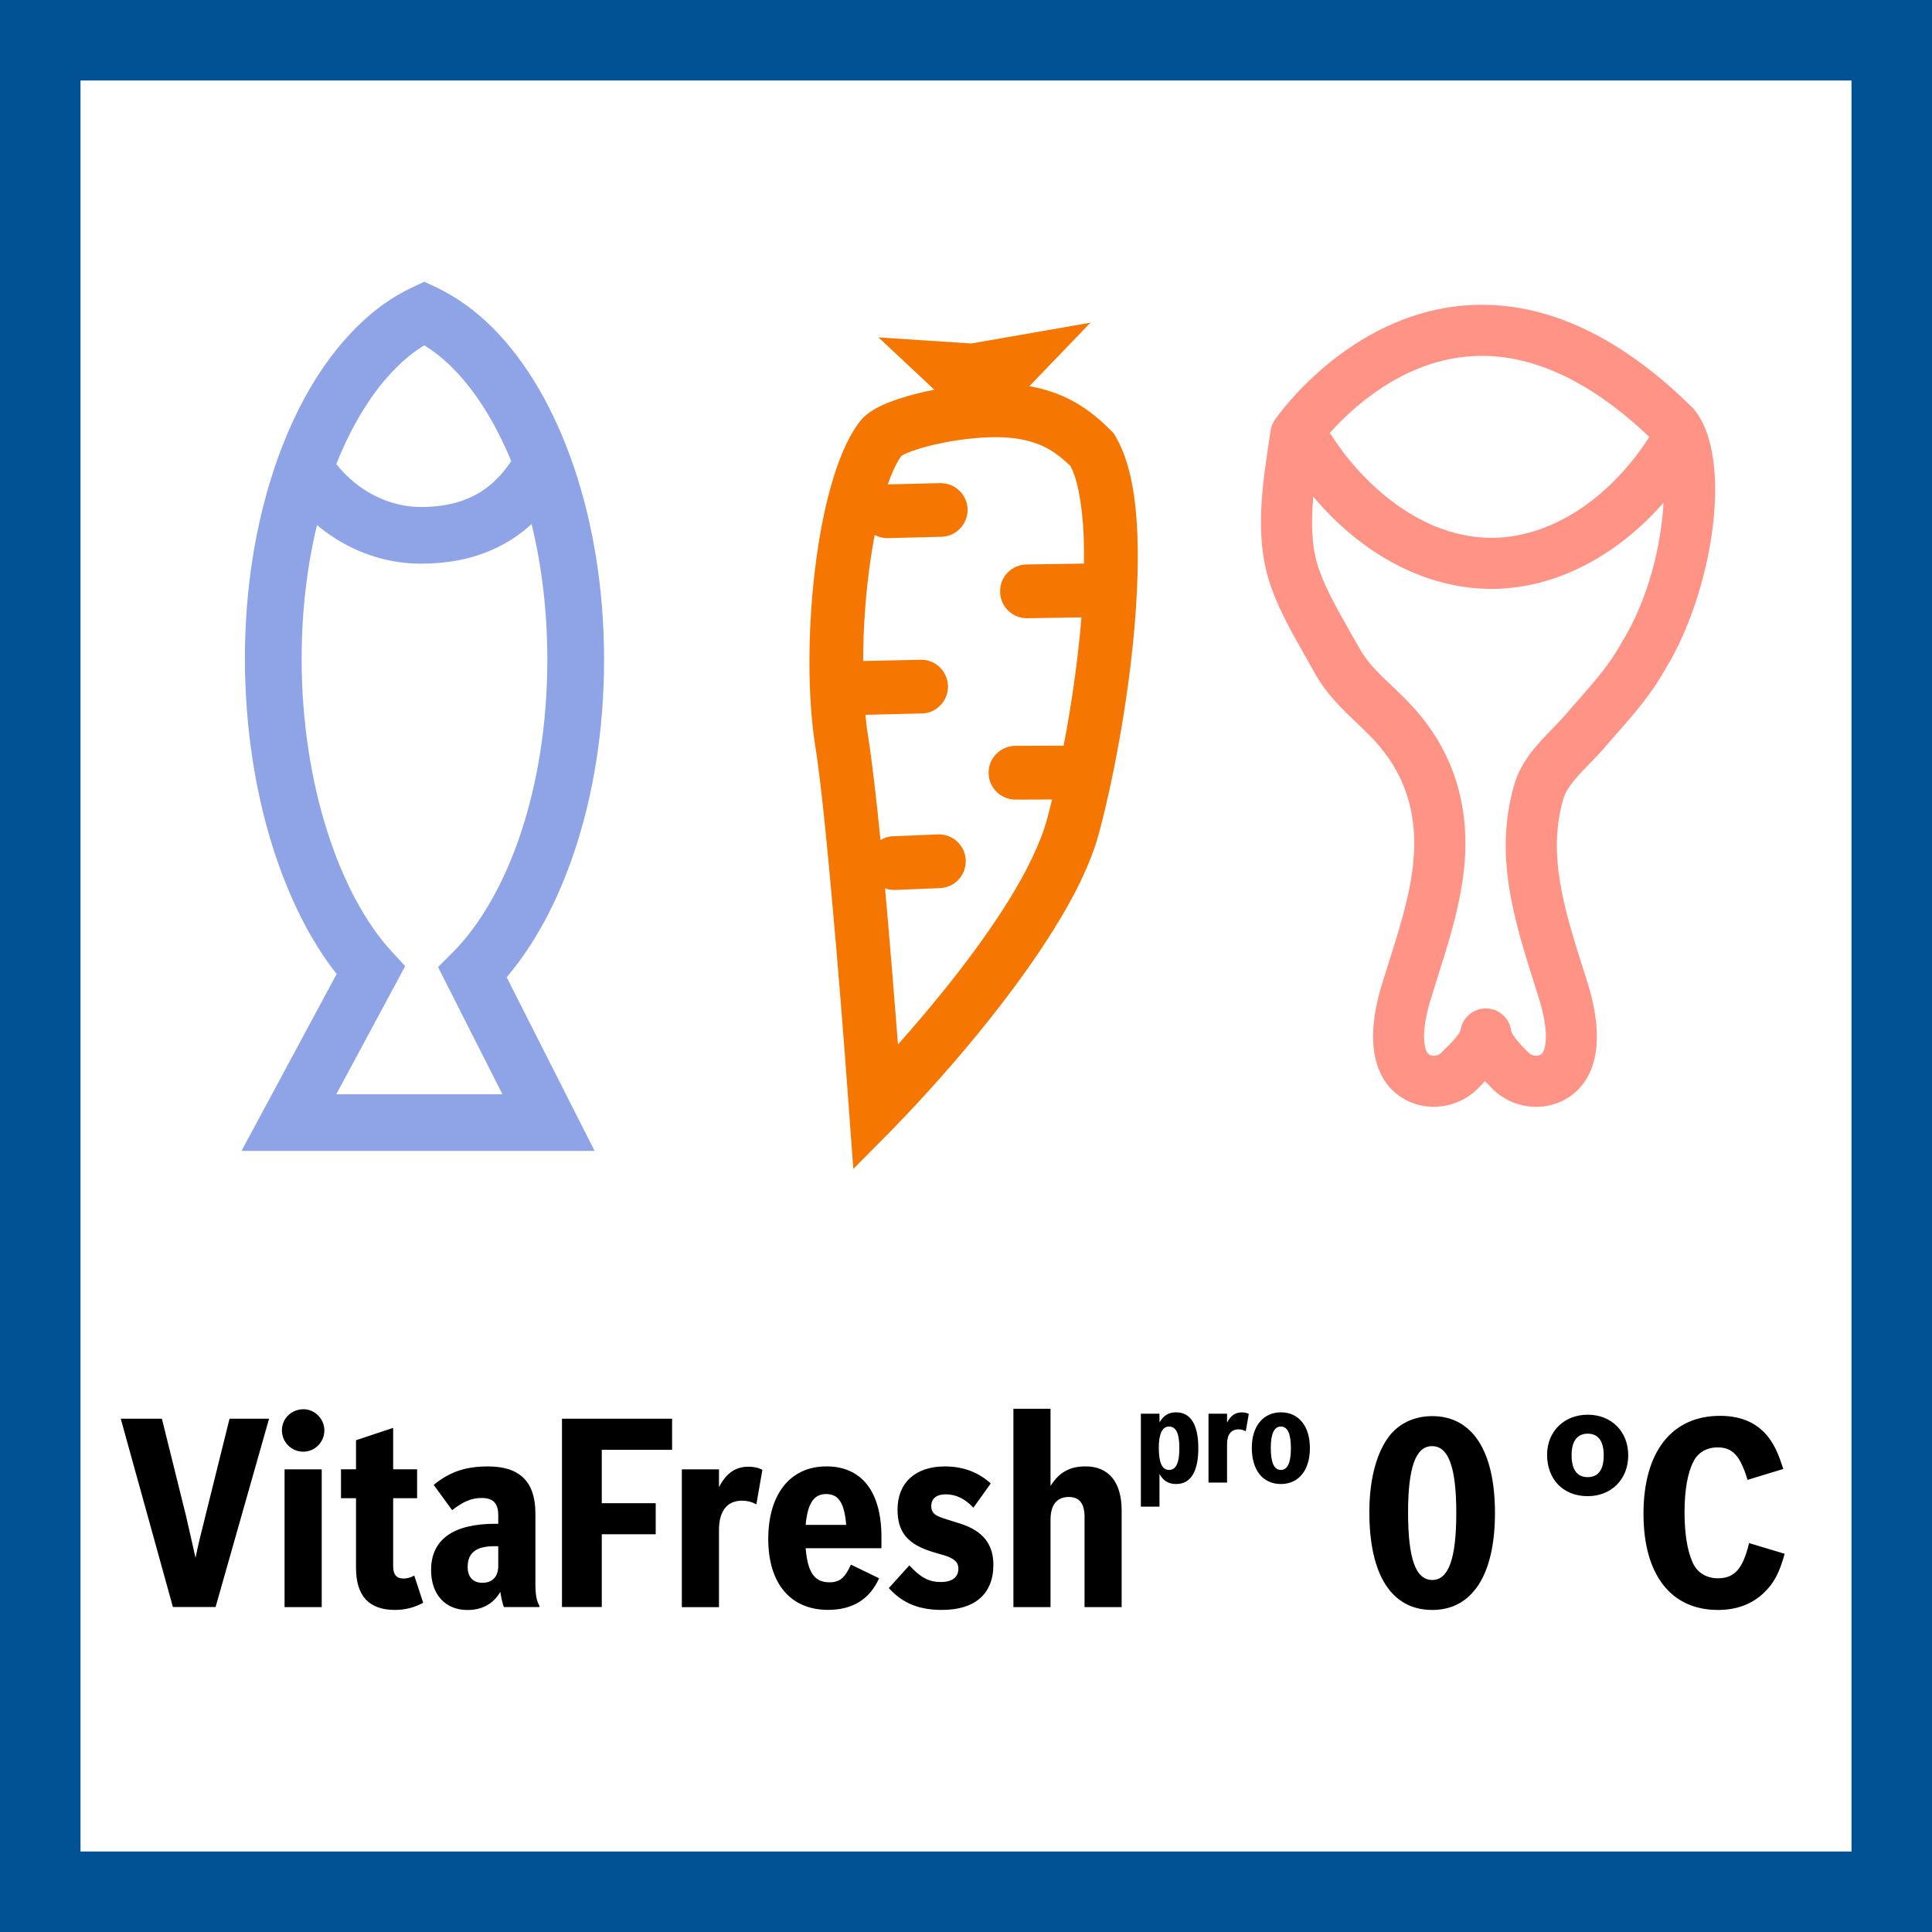 <svg width="48" height="48" viewBox="0 0 48 48" fill="none" xmlns="http://www.w3.org/2000/svg">
<rect x="0" y="0" width="48" height="48" fill="#333333" stroke="none"/>
<path d="M1 1H47V47H1V1Z" fill="white" stroke="#015294" stroke-width="2"/>
<path fill-rule="evenodd" clip-rule="evenodd" d="M10.54 7L10.841 7.14C11.349 7.38 11.818 7.723 12.242 8.146C13.103 9.011 13.784 10.204 14.261 11.608C14.737 13.014 15.006 14.639 15.008 16.379C15.009 18.125 14.741 19.759 14.264 21.176C13.854 22.394 13.289 23.454 12.588 24.28L14.254 27.57L14.773 28.594H6L8.364 24.199C7.701 23.358 7.173 22.288 6.786 21.076C6.338 19.667 6.088 18.059 6.084 16.372C6.084 14.634 6.351 13.01 6.826 11.604C7.301 10.198 7.98 9.009 8.842 8.146C9.263 7.72 9.731 7.38 10.243 7.14L10.54 7ZM13.206 13.017C13.178 13.042 13.151 13.069 13.122 13.095C12.848 13.331 12.553 13.514 12.25 13.649C11.647 13.922 11.023 14.004 10.451 14.004C9.863 14.004 9.248 13.863 8.668 13.571C8.394 13.431 8.127 13.255 7.876 13.046C7.631 14.056 7.494 15.181 7.494 16.372C7.494 17.915 7.729 19.392 8.129 20.649C8.528 21.91 9.097 22.952 9.727 23.635L10.067 24.003L8.355 27.186H12.482L10.883 24.027L11.243 23.667C11.909 23.003 12.509 21.982 12.931 20.725C13.352 19.468 13.6 17.979 13.598 16.379C13.598 15.175 13.456 14.039 13.206 13.017ZM10.54 8.58C10.302 8.725 10.067 8.909 9.839 9.141C9.271 9.705 8.754 10.525 8.355 11.53C8.639 11.886 8.964 12.14 9.307 12.314C9.687 12.508 10.087 12.596 10.451 12.596C10.78 12.596 11.098 12.559 11.387 12.471C11.679 12.382 11.948 12.246 12.204 12.027C12.375 11.88 12.541 11.696 12.701 11.456C12.302 10.487 11.797 9.693 11.243 9.142C11.015 8.911 10.778 8.725 10.54 8.58Z" fill="#8EA4E6"/>
<path fill-rule="evenodd" clip-rule="evenodd" d="M27.092 8.017L25.574 9.595C25.977 9.666 26.35 9.794 26.683 9.979C27.031 10.173 27.332 10.423 27.614 10.709L27.664 10.762L27.707 10.827C27.724 10.855 27.739 10.883 27.754 10.913C27.908 11.192 28.007 11.499 28.087 11.832C28.219 12.42 28.268 13.099 28.268 13.836C28.268 14.939 28.151 16.178 27.974 17.379C27.796 18.577 27.561 19.735 27.31 20.677C27.093 21.49 26.664 22.322 26.145 23.146C25.373 24.378 24.403 25.581 23.619 26.486C22.834 27.387 22.239 27.987 22.234 27.997L21.2 29.041L21.092 27.575C21.092 27.575 21.092 27.548 21.087 27.497C21.06 27.117 20.933 25.383 20.771 23.487C20.689 22.541 20.6 21.553 20.512 20.674C20.424 19.797 20.335 19.028 20.254 18.533C20.156 17.903 20.11 17.193 20.11 16.445C20.11 15.328 20.213 14.135 20.411 13.081C20.512 12.555 20.636 12.06 20.786 11.624C20.941 11.185 21.115 10.8 21.359 10.475L21.365 10.47C21.435 10.379 21.506 10.322 21.567 10.271C21.634 10.222 21.698 10.183 21.766 10.144C21.938 10.05 22.127 9.975 22.34 9.906C22.602 9.818 22.898 9.744 23.214 9.683L21.825 8.382L24.128 8.534L27.092 8.017ZM24.643 10.862C24.211 10.871 23.731 10.933 23.314 11.026C23.107 11.068 22.915 11.119 22.759 11.173C22.602 11.224 22.477 11.276 22.413 11.315C22.404 11.318 22.399 11.322 22.394 11.325C22.325 11.423 22.249 11.56 22.173 11.734C22.134 11.825 22.094 11.927 22.056 12.035L23.352 12.003C23.724 11.994 24.028 12.285 24.04 12.652C24.047 13.022 23.755 13.327 23.388 13.336L22.056 13.37C21.94 13.373 21.828 13.341 21.732 13.29C21.585 14.057 21.489 14.933 21.457 15.789C21.448 16.002 21.445 16.215 21.445 16.423L22.869 16.391C23.236 16.381 23.542 16.673 23.553 17.043C23.56 17.41 23.268 17.721 22.9 17.726L21.501 17.759C21.519 17.959 21.543 18.148 21.572 18.324C21.665 18.905 21.762 19.755 21.86 20.718C21.866 20.767 21.871 20.819 21.876 20.87C21.967 20.816 22.072 20.78 22.185 20.777L23.302 20.73C23.67 20.718 23.978 21.002 23.993 21.37C24.008 21.738 23.724 22.051 23.352 22.065L22.239 22.11C22.151 22.114 22.067 22.098 21.989 22.071C22.114 23.462 22.229 24.905 22.31 25.949C22.653 25.564 23.053 25.098 23.464 24.589C24.013 23.906 24.577 23.146 25.04 22.403C25.505 21.661 25.863 20.924 26.019 20.334C26.059 20.186 26.098 20.025 26.139 19.863L25.23 19.866C24.863 19.866 24.562 19.569 24.562 19.202C24.557 18.831 24.86 18.533 25.226 18.53L26.426 18.526C26.619 17.521 26.779 16.418 26.865 15.377C26.867 15.364 26.867 15.352 26.867 15.338L25.524 15.36C25.152 15.364 24.851 15.071 24.848 14.701C24.839 14.333 25.133 14.03 25.502 14.024L26.931 14.002C26.934 13.652 26.928 13.321 26.907 13.018C26.88 12.679 26.837 12.376 26.782 12.126C26.732 11.891 26.663 11.704 26.597 11.579C26.475 11.462 26.357 11.362 26.238 11.276C26.034 11.129 25.829 11.033 25.578 10.964C25.331 10.894 25.029 10.855 24.643 10.862Z" fill="#F57600"/>
<path fill-rule="evenodd" clip-rule="evenodd" d="M42.04 10.119C42.055 10.133 42.069 10.148 42.082 10.163C43.096 11.383 42.543 14.725 41.377 16.619C41.033 17.241 40.599 17.735 40.179 18.213C40.073 18.333 39.965 18.456 39.86 18.579C39.745 18.715 39.62 18.841 39.499 18.966C39.218 19.254 38.929 19.553 38.845 19.835C38.432 21.22 38.868 22.601 39.33 24.061L39.414 24.326C39.754 25.373 39.761 26.201 39.433 26.776C39.205 27.171 38.816 27.426 38.365 27.486C37.89 27.548 37.408 27.384 37.076 27.048C37.02 26.991 36.959 26.93 36.895 26.862C36.853 26.908 36.812 26.948 36.773 26.987L36.711 27.05C36.425 27.337 36.028 27.497 35.621 27.497C35.557 27.497 35.492 27.494 35.428 27.486C34.977 27.428 34.587 27.173 34.357 26.779C34.026 26.2 34.033 25.372 34.376 24.319C34.416 24.186 34.462 24.044 34.507 23.902C34.952 22.494 35.374 21.165 34.98 19.835C34.842 19.365 34.599 18.922 34.256 18.52C34.09 18.326 33.906 18.15 33.712 17.964C33.336 17.608 32.95 17.239 32.65 16.697C32.574 16.559 32.493 16.418 32.412 16.273C32.078 15.685 31.698 15.019 31.502 14.337C31.184 13.24 31.368 12.017 31.532 10.937L31.569 10.697C31.583 10.599 31.618 10.511 31.672 10.432C31.745 10.327 33.462 7.87 36.309 7.597C38.231 7.414 40.158 8.262 42.04 10.119ZM32.629 12.339C32.576 12.921 32.58 13.497 32.72 13.987C32.875 14.523 33.2 15.092 33.514 15.646C33.6 15.795 33.683 15.942 33.761 16.084C33.965 16.456 34.252 16.729 34.585 17.045C34.796 17.245 35.013 17.452 35.222 17.696C35.682 18.238 36.008 18.833 36.199 19.475C36.7 21.18 36.2 22.758 35.715 24.285L35.584 24.706C35.263 25.689 35.405 26.058 35.455 26.146C35.472 26.174 35.506 26.217 35.587 26.227C35.668 26.239 35.756 26.21 35.81 26.154L35.879 26.083C36.006 25.962 36.266 25.703 36.288 25.586C36.337 25.281 36.602 25.054 36.915 25.054H36.919C37.233 25.056 37.498 25.286 37.542 25.595C37.564 25.742 37.851 26.029 37.974 26.151C38.03 26.21 38.121 26.237 38.203 26.227C38.28 26.217 38.312 26.178 38.333 26.144C38.382 26.058 38.524 25.691 38.206 24.715L38.12 24.442C37.621 22.864 37.106 21.23 37.628 19.475C37.8 18.892 38.219 18.463 38.59 18.083C38.701 17.968 38.807 17.858 38.895 17.756C39.004 17.626 39.115 17.5 39.227 17.375C39.622 16.924 39.995 16.499 40.274 15.992C40.279 15.984 40.284 15.974 40.289 15.966C40.96 14.882 41.273 13.531 41.33 12.49C40.139 13.848 38.603 14.631 37.054 14.631C35.443 14.631 33.843 13.789 32.629 12.339ZM36.44 8.859C34.796 9.013 33.58 10.148 33.034 10.761C33.059 10.788 33.083 10.819 33.103 10.851C33.891 12.064 35.34 13.362 37.054 13.362C38.502 13.362 39.967 12.424 40.977 10.856C39.438 9.393 37.914 8.722 36.44 8.859Z" fill="#FF9385"/>
<path fill-rule="evenodd" clip-rule="evenodd" d="M12.124 36.433C12.915 36.433 13.302 36.813 13.302 37.604V39.338C13.302 39.607 13.327 39.766 13.4 39.893V39.927H12.517C12.469 39.776 12.451 39.685 12.431 39.549C12.255 39.849 11.979 40 11.613 40C11.064 40 10.71 39.615 10.71 39.006C10.71 38.253 11.259 37.858 12.3 37.858H12.379V37.651C12.379 37.349 12.255 37.217 11.966 37.217C11.717 37.217 11.515 37.302 11.233 37.519L10.775 36.891C11.18 36.562 11.573 36.433 12.124 36.433ZM42.735 35.176C43.279 35.176 43.684 35.365 43.959 35.738C44.097 35.929 44.188 36.132 44.306 36.496L43.417 36.767C43.233 36.158 43.042 35.96 42.67 35.96C42.408 35.96 42.186 36.085 42.075 36.309C41.93 36.583 41.852 37.02 41.852 37.565C41.852 38.087 41.917 38.514 42.048 38.808C42.159 39.068 42.388 39.212 42.683 39.212C43.095 39.212 43.304 38.972 43.455 38.337L44.339 38.603C44.208 39.083 44.07 39.337 43.822 39.574C43.528 39.855 43.148 39.999 42.683 39.999C41.512 39.999 40.832 39.121 40.832 37.61C40.832 36.072 41.532 35.176 42.735 35.176ZM35.584 35.183C36.579 35.183 37.142 36.047 37.142 37.59C37.142 39.128 36.579 39.999 35.584 39.999C34.577 39.999 34.021 39.135 34.021 37.57C34.021 36.819 34.172 36.183 34.459 35.758C34.701 35.392 35.106 35.183 35.584 35.183ZM9.768 35.475V36.504H10.363V37.222H9.768V38.916C9.768 39.12 9.852 39.218 10.023 39.218C10.108 39.218 10.194 39.198 10.292 39.145L10.514 39.82C10.297 39.938 10.068 39.998 9.814 39.998C9.165 39.998 8.845 39.649 8.845 38.951V37.222H8.472V36.504H8.845V35.782L9.768 35.475ZM20.532 36.432C21.408 36.432 21.899 37.059 21.899 38.185V38.465H20.016C20.067 39.075 20.238 39.312 20.61 39.312C20.859 39.312 20.99 39.206 21.141 38.872L21.841 39.212C21.605 39.737 21.179 39.997 20.572 39.997C19.643 39.997 19.087 39.344 19.087 38.236C19.087 37.119 19.636 36.432 20.532 36.432ZM23.477 36.433C23.929 36.433 24.307 36.577 24.615 36.856L24.184 37.458C23.975 37.236 23.751 37.126 23.497 37.126C23.268 37.126 23.137 37.229 23.137 37.42C23.137 37.524 23.177 37.596 23.26 37.644C23.346 37.694 23.346 37.694 23.864 37.856C24.42 38.036 24.68 38.362 24.68 38.878C24.68 39.598 24.224 39.998 23.406 39.998C22.835 39.998 22.43 39.836 22.082 39.456L22.593 38.891C22.869 39.193 23.078 39.305 23.378 39.305C23.653 39.305 23.811 39.185 23.811 38.976C23.811 38.845 23.751 38.767 23.602 38.696C23.537 38.662 23.522 38.662 23.195 38.565C22.555 38.374 22.299 38.073 22.299 37.505C22.299 36.837 22.744 36.433 23.477 36.433ZM26.1 35V36.918C26.311 36.583 26.572 36.432 26.971 36.432C27.547 36.432 27.867 36.825 27.867 37.527V39.928H26.945V37.681C26.945 37.356 26.814 37.192 26.558 37.192C26.258 37.192 26.1 37.387 26.1 37.76V39.928H25.178V35H26.1ZM7.993 36.505V39.928H7.07V36.505H7.993ZM18.596 36.44C18.732 36.44 18.843 36.464 18.941 36.518L18.792 37.375C18.68 37.315 18.563 37.284 18.432 37.284C18.065 37.284 17.863 37.544 17.863 38.009V39.929H16.94V36.506H17.863V36.949C18.04 36.604 18.269 36.44 18.596 36.44ZM16.698 35.247V36.02H14.951V37.347H16.291V38.119H14.951V39.926H13.962V35.247H16.698ZM4.022 35.247L4.623 37.668L4.767 38.303C4.807 38.474 4.807 38.474 4.858 38.703C4.911 38.434 4.989 38.114 5.102 37.668L5.703 35.247H6.685L5.356 39.926H4.296L3 35.247H4.022ZM12.379 38.415H12.28C11.835 38.415 11.619 38.578 11.619 38.927C11.619 39.18 11.749 39.324 11.986 39.324C12.235 39.324 12.379 39.169 12.379 38.906V38.415ZM35.579 35.929C35.172 35.929 34.983 36.459 34.983 37.577C34.983 38.723 35.172 39.254 35.584 39.254C35.99 39.254 36.181 38.723 36.181 37.59C36.181 36.459 35.99 35.929 35.579 35.929ZM20.525 37.119C20.218 37.119 20.067 37.348 20.016 37.885H21.023C20.978 37.336 20.834 37.119 20.525 37.119ZM29.22 35.089C29.583 35.089 29.772 35.396 29.772 35.98C29.772 36.563 29.583 36.87 29.22 36.87C29.036 36.87 28.909 36.796 28.807 36.623V37.432H28.345V35.123H28.807V35.338C28.912 35.163 29.036 35.089 29.22 35.089ZM39.446 35.148C40.04 35.148 40.453 35.568 40.453 36.157C40.453 36.752 40.033 37.172 39.446 37.172C38.842 37.172 38.437 36.759 38.437 36.143C38.437 35.568 38.857 35.148 39.446 35.148ZM31.824 35.089C32.266 35.089 32.544 35.431 32.544 35.98C32.544 36.525 32.266 36.87 31.824 36.87C31.375 36.87 31.101 36.529 31.101 35.969C31.101 35.434 31.384 35.089 31.824 35.089ZM30.854 35.09C30.921 35.09 30.977 35.102 31.026 35.13L30.95 35.559C30.896 35.53 30.837 35.512 30.77 35.512C30.588 35.512 30.486 35.642 30.486 35.875V36.835H30.025V35.123H30.486V35.344C30.574 35.172 30.688 35.09 30.854 35.09ZM39.446 35.619C39.184 35.619 39.046 35.81 39.046 36.15C39.046 36.517 39.184 36.699 39.446 36.699C39.707 36.699 39.844 36.517 39.844 36.157C39.844 35.803 39.707 35.619 39.446 35.619ZM29.045 35.442C28.876 35.442 28.79 35.621 28.79 35.972C28.79 36.34 28.872 36.52 29.045 36.52C29.22 36.52 29.301 36.343 29.301 35.98C29.301 35.616 29.22 35.442 29.045 35.442ZM31.824 35.442C31.657 35.442 31.572 35.62 31.572 35.972C31.572 36.34 31.654 36.52 31.824 36.52C31.99 36.52 32.072 36.34 32.072 35.98C32.072 35.62 31.99 35.442 31.824 35.442ZM7.541 35.012C7.822 35.012 8.059 35.254 8.059 35.536C8.059 35.83 7.822 36.067 7.535 36.067C7.241 36.067 7.004 35.83 7.004 35.536C7.004 35.241 7.241 35.012 7.541 35.012Z" fill="black"/>
</svg>
